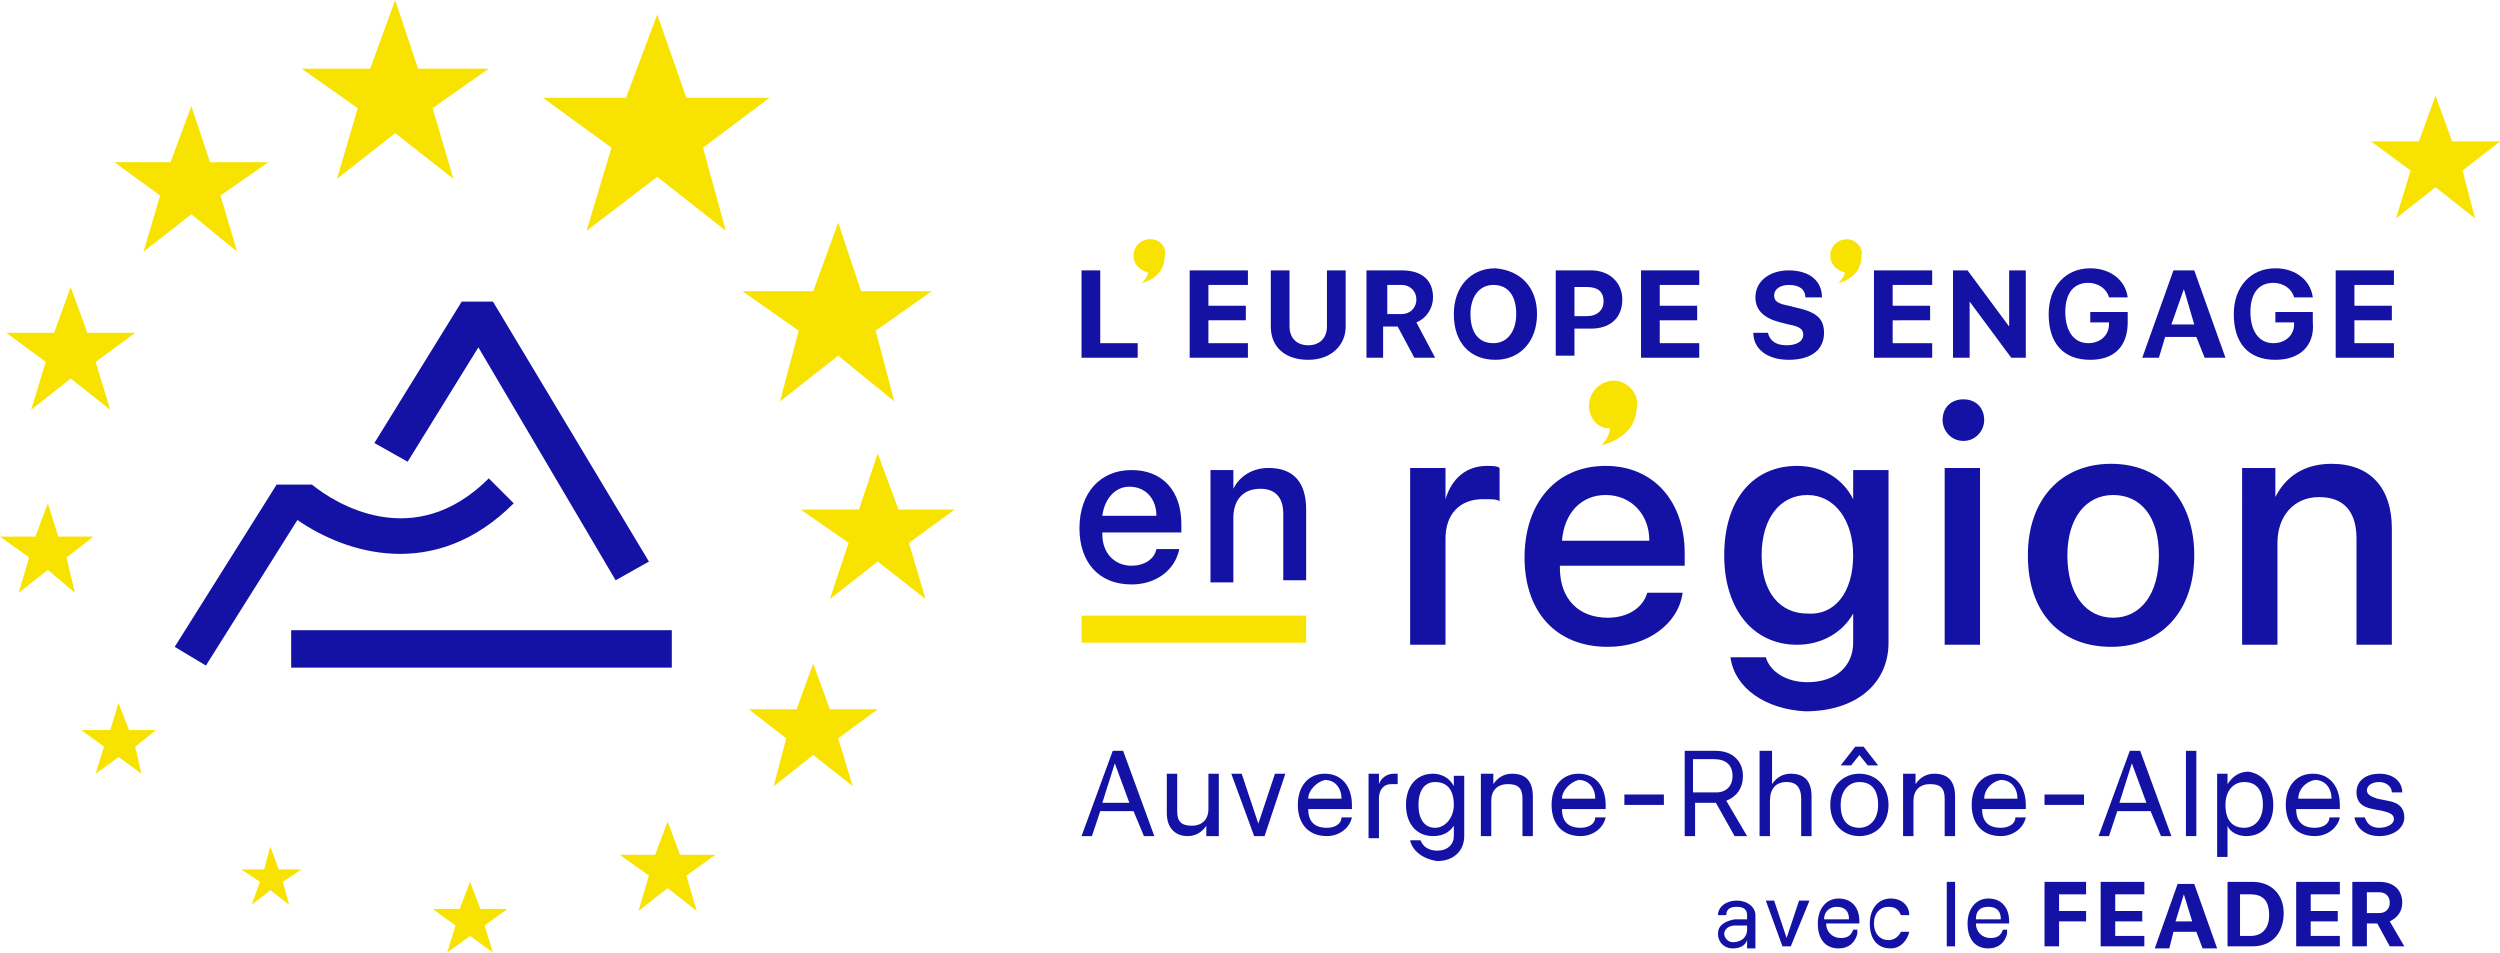 <?xml version="1.0" encoding="utf-8"?>
<!-- Generator: Adobe Illustrator 23.0.6, SVG Export Plug-In . SVG Version: 6.00 Build 0)  -->
<svg version="1.1" id="Calque_1" xmlns="http://www.w3.org/2000/svg" xmlns:xlink="http://www.w3.org/1999/xlink" x="0px" y="0px"
	 viewBox="0 0 120.2 45.8" style="enable-background:new 0 0 120.2 45.8;" xml:space="preserve">
<style type="text/css">
	.st0{fill:#161615;}
	.st1{clip-path:url(#SVGID_2_);}
	.st2{fill:url(#Rectangle_179_1_);}
	.st3{fill:#92B506;}
	.st4{fill:#02689F;}
	.st5{fill:#B8C302;}
	.st6{fill:#1A8D86;}
	.st7{fill:#75AE1C;}
	.st8{fill:#4B9132;}
	.st9{fill:#039B6B;}
	.st10{fill:#027EB1;}
	.st11{fill:#233D73;}
	.st12{fill:#015482;}
	.st13{fill:#01754B;}
	.st14{fill:#DBD803;}
	.st15{fill:#576A55;}
	.st16{fill:#FBFCFB;}
	.st17{fill:#01736A;}
	.st18{fill:#4C4744;}
	.st19{fill:#F17B38;}
	.st20{fill:#FAE400;}
	.st21{fill:#92C512;}
	.st22{fill:#5B698D;}
	.st23{fill:#8B785F;}
	.st24{fill:#1412A4;}
	.st25{fill:#F8E300;}
	.st26{fill:#1E4B9D;}
	.st27{fill:#F4EA3C;}
	.st28{fill:#F5EA3C;}
	.st29{fill:#F9EE39;}
	.st30{fill:#F7EB3B;}
	.st31{fill:#F6EB3C;}
	.st32{fill:#F9EE38;}
	.st33{fill:#F9EE41;}
	.st34{fill:#006462;}
	.st35{fill:#FFE371;}
	.st36{fill:none;}
	.st37{fill:#FFFFFF;}
	.st38{fill:#008461;}
	.st39{fill:#AF0F25;}
	.st40{fill:#91392C;}
	.st41{fill:#FFF77C;}
	.st42{fill:#F3931C;}
	.st43{fill:#EC5B6B;}
</style>
<g>
	<g>
		<path class="st24" d="M54.7,17.2H52V13h0.9v3.5h1.8V17.2z"/>
		<path class="st24" d="M60,17.2h-2.8V13H60v0.7h-1.9v1h1.8v0.7h-1.8v1.1H60V17.2z"/>
		<path class="st24" d="M62,15.7c0,0.5,0.3,0.9,0.9,0.9c0.6,0,0.9-0.4,0.9-0.9V13h0.9v2.7c0,0.9-0.7,1.6-1.8,1.6
			c-1.1,0-1.8-0.6-1.8-1.6V13H62V15.7z"/>
		<path class="st24" d="M66.6,17.2h-0.9V13h1.7c1,0,1.5,0.5,1.5,1.3c0,0.5-0.3,1-0.8,1.2l0.9,1.7h-1l-0.8-1.5h-0.7V17.2z M66.6,15.1
			h0.8c0.4,0,0.7-0.3,0.7-0.7c0-0.4-0.3-0.7-0.7-0.7h-0.7V15.1z"/>
		<path class="st24" d="M73.9,15.1c0,1.3-0.8,2.2-2,2.2c-1.2,0-2-0.8-2-2.2c0-1.3,0.8-2.2,2-2.2C73.1,13,73.9,13.8,73.9,15.1z
			 M70.7,15.1c0,0.9,0.4,1.4,1.1,1.4c0.7,0,1.1-0.6,1.1-1.4c0-0.9-0.4-1.4-1.1-1.4S70.7,14.3,70.7,15.1z"/>
		<path class="st24" d="M76.5,13c0.9,0,1.5,0.6,1.5,1.4c0,0.9-0.6,1.4-1.5,1.4h-0.8v1.3h-0.9V13H76.5z M75.7,15.2h0.6
			c0.5,0,0.8-0.3,0.8-0.7c0-0.5-0.3-0.7-0.8-0.7h-0.6V15.2z"/>
		<path class="st24" d="M81.7,17.2h-2.8V13h2.8v0.7h-1.9v1h1.8v0.7h-1.8v1.1h1.9V17.2z"/>
		<path class="st24" d="M85,16c0.1,0.4,0.4,0.6,0.9,0.6c0.5,0,0.8-0.2,0.8-0.5c0-0.3-0.2-0.4-0.7-0.5l-0.4-0.1
			c-0.8-0.2-1.2-0.6-1.2-1.2c0-0.8,0.7-1.3,1.6-1.3c1,0,1.6,0.5,1.6,1.3h-0.8c0-0.4-0.3-0.6-0.8-0.6c-0.4,0-0.7,0.2-0.7,0.5
			c0,0.3,0.2,0.4,0.7,0.5l0.4,0.1c0.9,0.2,1.3,0.5,1.3,1.2c0,0.8-0.6,1.3-1.7,1.3c-1,0-1.7-0.5-1.7-1.3H85z"/>
		<path class="st24" d="M92.9,17.2h-2.8V13h2.8v0.7H91v1h1.8v0.7H91v1.1h1.9V17.2z"/>
		<path class="st24" d="M93.9,17.2V13h0.7l2,2.7h0V13h0.8v4.2h-0.7l-2-2.7h0v2.7H93.9z"/>
		<path class="st24" d="M100.5,17.3c-1.3,0-2-0.8-2-2.2c0-1.3,0.8-2.2,2-2.2c1,0,1.7,0.6,1.8,1.4h-0.9c-0.1-0.4-0.5-0.7-1-0.7
			c-0.7,0-1.1,0.5-1.1,1.4c0,0.9,0.4,1.5,1.1,1.5c0.6,0,1-0.4,1-0.9l0-0.1h-0.9V15h1.8v0.5C102.3,16.6,101.7,17.3,100.5,17.3z"/>
		<path class="st24" d="M105.6,16.2h-1.5l-0.3,1H103l1.5-4.2h1l1.5,4.2H106L105.6,16.2z M104.4,15.6h1.1l-0.5-1.7h0L104.4,15.6z"/>
		<path class="st24" d="M109.4,17.3c-1.3,0-2-0.8-2-2.2c0-1.3,0.8-2.2,2-2.2c1,0,1.7,0.6,1.8,1.4h-0.9c-0.1-0.4-0.5-0.7-1-0.7
			c-0.7,0-1.1,0.5-1.1,1.4c0,0.9,0.4,1.5,1.1,1.5c0.6,0,1-0.4,1-0.9l0-0.1h-0.9V15h1.8v0.5C111.3,16.6,110.6,17.3,109.4,17.3z"/>
		<path class="st24" d="M115.1,17.2h-2.8V13h2.8v0.7h-1.9v1h1.8v0.7h-1.8v1.1h1.9V17.2z"/>
	</g>
	<g>
		<path class="st24" d="M56.7,26.4c-0.2,1-1.1,1.7-2.3,1.7c-1.6,0-2.5-1.1-2.5-2.7c0-1.7,1-2.8,2.5-2.8c1.5,0,2.4,1,2.4,2.6v0.4H53
			v0.1c0,0.9,0.6,1.5,1.4,1.5c0.6,0,1.1-0.3,1.2-0.8H56.7z M53,24.8h2.6c0-0.8-0.5-1.4-1.3-1.4C53.6,23.4,53.1,24,53,24.8z"/>
		<path class="st24" d="M58.3,22.6h1v0.9h0c0.3-0.6,0.9-1,1.7-1c1.2,0,1.8,0.7,1.8,2v3.4h-1.1v-3.2c0-0.8-0.4-1.2-1.1-1.2
			c-0.8,0-1.3,0.5-1.3,1.4v3.1h-1.1V22.6z"/>
	</g>
	<g>
		<path class="st24" d="M67.8,22.5h1.7V24h0c0.3-1,1-1.6,2-1.6c0.2,0,0.5,0,0.6,0.1v1.6C72,24,71.7,24,71.3,24
			c-1.1,0-1.8,0.7-1.8,1.9V31h-1.7V22.5z"/>
		<path class="st24" d="M80.9,28.5c-0.2,1.5-1.7,2.6-3.6,2.6c-2.5,0-4-1.7-4-4.3c0-2.6,1.5-4.4,3.9-4.4c2.3,0,3.8,1.7,3.8,4.2v0.6
			h-6v0.1c0,1.5,0.9,2.4,2.3,2.4c1,0,1.7-0.5,1.9-1.2H80.9z M75.1,26h4.2c0-1.3-0.9-2.2-2.1-2.2C76,23.8,75.2,24.7,75.1,26z"/>
		<path class="st24" d="M83.2,31.6h1.7c0.2,0.7,1,1.2,2,1.2c1.4,0,2.2-0.8,2.2-1.9v-1.4h0c-0.5,0.9-1.5,1.5-2.7,1.5
			c-2.1,0-3.5-1.7-3.5-4.3c0-2.7,1.4-4.3,3.5-4.3c1.2,0,2.2,0.6,2.7,1.6h0v-1.4h1.7v8.3c0,2-1.6,3.3-4,3.3
			C84.9,34.1,83.4,33.1,83.2,31.6z M89.1,26.7c0-1.7-0.9-2.9-2.2-2.9c-1.3,0-2.2,1.1-2.2,2.9c0,1.8,0.9,2.8,2.2,2.8
			C88.2,29.6,89.1,28.5,89.1,26.7z"/>
		<path class="st24" d="M93.4,20.2c0-0.6,0.4-1,1-1c0.6,0,1,0.4,1,1c0,0.5-0.4,1-1,1C93.8,21.2,93.4,20.7,93.4,20.2z M93.5,22.5h1.7
			V31h-1.7V22.5z"/>
		<path class="st24" d="M97.5,26.7c0-2.7,1.6-4.4,4-4.4c2.4,0,4,1.7,4,4.4c0,2.7-1.6,4.4-4,4.4S97.5,29.5,97.5,26.7z M103.8,26.7
			c0-1.9-0.9-2.9-2.2-2.9s-2.2,1.1-2.2,2.9c0,1.9,0.9,3,2.2,3C102.9,29.7,103.8,28.6,103.8,26.7z"/>
		<path class="st24" d="M107.7,22.5h1.7v1.4h0c0.5-1,1.4-1.6,2.7-1.6c1.9,0,2.9,1.2,2.9,3.1V31h-1.7v-5.1c0-1.3-0.6-2-1.8-2
			c-1.2,0-2,0.9-2,2.2V31h-1.7V22.5z"/>
	</g>
	<g>
		<path class="st24" d="M54.5,39h-1.6l-0.4,1.2h-0.5l1.5-4.1h0.5l1.5,4.1h-0.5L54.5,39z M53,38.6h1.3l-0.7-1.9h0L53,38.6z"/>
		<path class="st24" d="M58.5,40.2H58v-0.5h0c-0.2,0.3-0.5,0.5-0.9,0.5c-0.6,0-1-0.4-1-1.1v-1.9h0.5v1.8c0,0.5,0.2,0.7,0.7,0.7
			c0.5,0,0.8-0.3,0.8-0.8v-1.7h0.5V40.2z"/>
		<path class="st24" d="M60.8,40.2h-0.5l-1.1-3h0.5l0.8,2.4h0l0.8-2.4h0.5L60.8,40.2z"/>
		<path class="st24" d="M65,39.3c-0.1,0.5-0.6,0.9-1.2,0.9c-0.9,0-1.4-0.6-1.4-1.5c0-0.9,0.5-1.5,1.3-1.5c0.8,0,1.3,0.6,1.3,1.5v0.2
			h-2.1v0c0,0.6,0.3,0.9,0.9,0.9c0.4,0,0.7-0.2,0.7-0.5H65z M62.9,38.4h1.6c0-0.5-0.3-0.9-0.8-0.9C63.3,37.6,62.9,38,62.9,38.4z"/>
		<path class="st24" d="M65.8,37.2h0.5v0.5h0c0.1-0.3,0.4-0.5,0.7-0.5c0.1,0,0.2,0,0.2,0v0.5c0,0-0.1,0-0.3,0
			c-0.4,0-0.6,0.3-0.6,0.7v1.9h-0.5V37.2z"/>
		<path class="st24" d="M67.8,40.4h0.5c0.1,0.3,0.4,0.5,0.8,0.5c0.5,0,0.8-0.3,0.8-0.7v-0.5h0c-0.2,0.3-0.5,0.5-1,0.5
			c-0.8,0-1.3-0.6-1.3-1.5c0-0.9,0.5-1.5,1.3-1.5c0.4,0,0.8,0.2,1,0.6h0v-0.5h0.5v2.9c0,0.7-0.5,1.2-1.3,1.2
			C68.4,41.3,67.9,40.9,67.8,40.4z M69.9,38.7c0-0.7-0.3-1.1-0.9-1.1c-0.5,0-0.8,0.4-0.8,1.1c0,0.7,0.3,1.1,0.8,1.1
			C69.5,39.8,69.9,39.3,69.9,38.7z"/>
		<path class="st24" d="M71.3,37.2h0.5v0.5h0c0.2-0.3,0.5-0.5,0.9-0.5c0.7,0,1,0.4,1,1.1v1.9h-0.5v-1.8c0-0.5-0.2-0.7-0.7-0.7
			c-0.5,0-0.8,0.3-0.8,0.8v1.7h-0.5V37.2z"/>
		<path class="st24" d="M77.2,39.3c-0.1,0.5-0.6,0.9-1.2,0.9c-0.9,0-1.4-0.6-1.4-1.5c0-0.9,0.5-1.5,1.3-1.5c0.8,0,1.3,0.6,1.3,1.5
			v0.2h-2.1v0c0,0.6,0.3,0.9,0.9,0.9c0.4,0,0.7-0.2,0.7-0.5H77.2z M75.1,38.4h1.6c0-0.5-0.3-0.9-0.8-0.9
			C75.5,37.6,75.1,38,75.1,38.4z"/>
		<path class="st24" d="M78.1,38.7v-0.5h1.9v0.5H78.1z"/>
		<path class="st24" d="M81.5,40.2H81v-4.1h1.5c0.8,0,1.3,0.5,1.3,1.2c0,0.6-0.3,1-0.8,1.2l1,1.7h-0.6l-0.9-1.6h-1V40.2z M81.5,38.1
			h1c0.5,0,0.8-0.3,0.8-0.8c0-0.5-0.3-0.8-0.9-0.8h-1V38.1z"/>
		<path class="st24" d="M84.7,36.1h0.5v1.6h0c0.2-0.3,0.5-0.5,0.9-0.5c0.7,0,1,0.4,1,1.1v1.9h-0.5v-1.8c0-0.5-0.2-0.8-0.7-0.8
			c-0.5,0-0.8,0.3-0.8,0.9v1.7h-0.5V36.1z"/>
		<path class="st24" d="M88,38.7c0-0.9,0.6-1.5,1.4-1.5c0.8,0,1.4,0.6,1.4,1.5c0,0.9-0.6,1.5-1.4,1.5C88.6,40.2,88,39.6,88,38.7z
			 M90.3,36.8h-0.5l-0.4-0.5h0L89,36.8h-0.5l0.7-0.9h0.4L90.3,36.8z M90.3,38.7c0-0.7-0.3-1.1-0.9-1.1c-0.5,0-0.9,0.4-0.9,1.1
			c0,0.7,0.3,1.1,0.9,1.1C89.9,39.8,90.3,39.4,90.3,38.7z"/>
		<path class="st24" d="M91.6,37.2h0.5v0.5h0c0.2-0.3,0.5-0.5,0.9-0.5c0.7,0,1,0.4,1,1.1v1.9h-0.5v-1.8c0-0.5-0.2-0.7-0.7-0.7
			c-0.5,0-0.8,0.3-0.8,0.8v1.7h-0.5V37.2z"/>
		<path class="st24" d="M97.4,39.3c-0.1,0.5-0.6,0.9-1.2,0.9c-0.9,0-1.4-0.6-1.4-1.5c0-0.9,0.5-1.5,1.3-1.5c0.8,0,1.3,0.6,1.3,1.5
			v0.2h-2.1v0c0,0.6,0.3,0.9,0.9,0.9c0.4,0,0.7-0.2,0.7-0.5H97.4z M95.4,38.4H97c0-0.5-0.3-0.9-0.8-0.9C95.7,37.6,95.4,38,95.4,38.4
			z"/>
		<path class="st24" d="M98.3,38.7v-0.5h1.9v0.5H98.3z"/>
		<path class="st24" d="M103.4,39h-1.6l-0.4,1.2h-0.5l1.5-4.1h0.5l1.5,4.1h-0.5L103.4,39z M101.9,38.6h1.3l-0.7-1.9h0L101.9,38.6z"
			/>
		<path class="st24" d="M105.1,36.1h0.5v4.1h-0.5V36.1z"/>
		<path class="st24" d="M109.3,38.7c0,0.9-0.5,1.5-1.3,1.5c-0.4,0-0.8-0.2-0.9-0.5h0v1.5h-0.5v-4h0.5v0.5h0c0.2-0.3,0.5-0.6,1-0.6
			C108.8,37.2,109.3,37.8,109.3,38.7z M108.8,38.7c0-0.7-0.3-1.1-0.9-1.1c-0.5,0-0.9,0.4-0.9,1.1c0,0.7,0.3,1.1,0.9,1.1
			C108.4,39.8,108.8,39.4,108.8,38.7z"/>
		<path class="st24" d="M112.5,39.3c-0.1,0.5-0.6,0.9-1.2,0.9c-0.9,0-1.4-0.6-1.4-1.5c0-0.9,0.5-1.5,1.3-1.5c0.8,0,1.3,0.6,1.3,1.5
			v0.2h-2.1v0c0,0.6,0.3,0.9,0.9,0.9c0.4,0,0.7-0.2,0.7-0.5H112.5z M110.5,38.4h1.6c0-0.5-0.3-0.9-0.8-0.9
			C110.8,37.6,110.5,38,110.5,38.4z"/>
		<path class="st24" d="M114.4,37.2c0.7,0,1.1,0.4,1.1,0.9h-0.5c0-0.3-0.3-0.5-0.6-0.5c-0.4,0-0.6,0.2-0.6,0.4
			c0,0.2,0.2,0.3,0.5,0.4l0.5,0.1c0.6,0.1,0.8,0.4,0.8,0.8c0,0.5-0.5,0.9-1.2,0.9c-0.7,0-1.1-0.4-1.2-0.9h0.5
			c0.1,0.3,0.3,0.5,0.7,0.5c0.4,0,0.7-0.2,0.7-0.4c0-0.2-0.1-0.3-0.5-0.4l-0.5-0.1c-0.6-0.1-0.8-0.4-0.8-0.8
			C113.3,37.5,113.8,37.2,114.4,37.2z"/>
	</g>
	<g>
		<path class="st24" d="M82.6,44.9c0-0.4,0.3-0.6,0.8-0.7l0.6,0V44c0-0.3-0.2-0.4-0.5-0.4c-0.3,0-0.5,0.1-0.5,0.4h-0.4
			c0-0.4,0.4-0.7,0.9-0.7c0.5,0,0.9,0.3,0.9,0.7v1.6H84v-0.4h0c-0.1,0.3-0.4,0.4-0.7,0.4C82.9,45.6,82.6,45.3,82.6,44.9z M84,44.7
			v-0.2l-0.6,0c-0.3,0-0.5,0.2-0.5,0.4c0,0.2,0.2,0.4,0.4,0.4C83.8,45.3,84,45,84,44.7z"/>
		<path class="st24" d="M86.1,45.5h-0.4l-0.8-2.2h0.4l0.6,1.8h0l0.6-1.8H87L86.1,45.5z"/>
		<path class="st24" d="M89.3,44.9c-0.1,0.4-0.4,0.7-0.9,0.7c-0.6,0-1-0.4-1-1.2c0-0.7,0.4-1.2,1-1.2c0.6,0,1,0.4,1,1.1v0.1h-1.6v0
			c0,0.4,0.3,0.7,0.7,0.7c0.3,0,0.5-0.1,0.6-0.4H89.3z M87.7,44.2h1.2c0-0.4-0.2-0.6-0.6-0.6C88,43.6,87.7,43.8,87.7,44.2z"/>
		<path class="st24" d="M91.4,44c-0.1-0.2-0.2-0.4-0.6-0.4c-0.4,0-0.7,0.3-0.7,0.8c0,0.5,0.3,0.8,0.7,0.8c0.3,0,0.5-0.2,0.6-0.4h0.4
			c-0.1,0.4-0.4,0.8-0.9,0.8c-0.6,0-1-0.4-1-1.2c0-0.7,0.4-1.2,1-1.2c0.6,0,0.9,0.4,0.9,0.8H91.4z"/>
		<path class="st24" d="M93.6,42.4h0.4v3.1h-0.4V42.4z"/>
		<path class="st24" d="M96.5,44.9c-0.1,0.4-0.4,0.7-0.9,0.7c-0.6,0-1-0.4-1-1.2c0-0.7,0.4-1.2,1-1.2c0.6,0,1,0.4,1,1.1v0.1H95v0
			c0,0.4,0.3,0.7,0.7,0.7c0.3,0,0.5-0.1,0.6-0.4H96.5z M95,44.2h1.2c0-0.4-0.2-0.6-0.6-0.6C95.2,43.6,95,43.8,95,44.2z"/>
		<path class="st24" d="M98.3,45.5v-3.1h2V43H99v0.8h1.3v0.5H99v1.2H98.3z"/>
		<path class="st24" d="M103.1,45.5H101v-3.1h2.1V43h-1.4v0.8h1.3v0.5h-1.3V45h1.4V45.5z"/>
		<path class="st24" d="M105.6,44.8h-1.1l-0.2,0.8h-0.7l1.1-3.1h0.8l1.1,3.1h-0.7L105.6,44.8z M104.6,44.3h0.8L105,43h0L104.6,44.3z
			"/>
		<path class="st24" d="M108.3,42.4c0.9,0,1.5,0.6,1.5,1.5c0,1-0.6,1.6-1.5,1.6h-1.2v-3.1H108.3z M107.7,45h0.5c0.6,0,0.9-0.4,0.9-1
			c0-0.7-0.3-1-0.9-1h-0.5V45z"/>
		<path class="st24" d="M112.5,45.5h-2.1v-3.1h2.1V43h-1.4v0.8h1.3v0.5h-1.3V45h1.4V45.5z"/>
		<path class="st24" d="M113.8,45.5h-0.7v-3.1h1.3c0.7,0,1.1,0.4,1.1,1c0,0.4-0.2,0.7-0.6,0.9l0.7,1.2h-0.7l-0.6-1.1h-0.5V45.5z
			 M113.8,43.9h0.6c0.3,0,0.5-0.2,0.5-0.5c0-0.3-0.2-0.5-0.5-0.5h-0.6V43.9z"/>
	</g>
	<polygon class="st24" points="29.6,27.9 23,16.7 19.6,22.2 18,21.3 22.2,14.5 23.7,14.5 31.2,27 	"/>
	<rect x="14" y="30.3" class="st24" width="18.3" height="1.8"/>
	<rect x="52" y="29.6" class="st25" width="10.8" height="1.3"/>
	<path class="st24" d="M23.5,23c-3.6,3.6-7.4,1.2-8.5,0.3h-1.7l-4.9,7.8l1.5,0.9l4.4-7c2.3,1.6,6.6,3,10.4-0.8L23.5,23z"/>
	<path class="st25" d="M77.6,18.3c-0.6,0-1.2,0.5-1.2,1.2c0,0.6,0.4,1.1,1,1.1c0,0.2-0.1,0.5-0.4,0.8c0,0,1.7-0.3,1.7-1.9
		C78.8,18.9,78.2,18.3,77.6,18.3z"/>
	<path class="st25" d="M55.3,11.5c-0.4,0-0.8,0.3-0.8,0.8c0,0.4,0.3,0.7,0.7,0.8c0,0.1-0.1,0.3-0.3,0.5c0,0,1.1-0.2,1.1-1.3
		C56.1,11.9,55.8,11.5,55.3,11.5z"/>
	<path class="st25" d="M88.8,11.5c-0.4,0-0.8,0.3-0.8,0.8c0,0.4,0.3,0.7,0.7,0.8c0,0.1-0.1,0.3-0.3,0.5c0,0,1.1-0.2,1.1-1.3
		C89.6,11.9,89.2,11.5,88.8,11.5z"/>
	<polygon class="st25" points="31.6,0.7 33,4.7 37,4.7 33.8,7.1 34.9,11.1 31.6,8.5 28.2,11.1 29.4,7.1 26.1,4.7 30.1,4.7 	"/>
	<polygon class="st25" points="40.3,10.7 41.4,14 44.8,14 42.1,15.9 43,19.3 40.3,17.1 37.5,19.3 38.4,15.9 35.7,14 39.1,14 	"/>
	<polygon class="st25" points="19,0 20.1,3.3 23.5,3.3 20.8,5.2 21.8,8.6 19,6.4 16.2,8.6 17.2,5.2 14.5,3.3 17.8,3.3 	"/>
	<polygon class="st25" points="9.2,5.1 10.1,7.8 12.9,7.8 10.6,9.4 11.4,12.1 9.2,10.3 6.9,12.1 7.7,9.4 5.5,7.8 8.2,7.8 	"/>
	<polygon class="st25" points="42.2,21.8 43.2,24.5 45.9,24.5 43.7,26.1 44.5,28.8 42.2,27 39.9,28.8 40.8,26.1 38.5,24.5 
		41.3,24.5 	"/>
	<polygon class="st25" points="39.1,31.9 39.9,34.1 42.2,34.1 40.3,35.5 41,37.8 39.1,36.3 37.2,37.8 37.8,35.5 36,34.1 38.3,34.1 	
		"/>
	<polygon class="st25" points="3.4,13.8 4.2,16 6.5,16 4.6,17.4 5.3,19.7 3.4,18.2 1.5,19.7 2.2,17.4 0.3,16 2.6,16 	"/>
	<polygon class="st25" points="2.3,24.2 2.8,25.8 4.5,25.8 3.2,26.8 3.6,28.5 2.3,27.4 0.9,28.5 1.4,26.8 0,25.8 1.7,25.8 	"/>
	<polygon class="st25" points="32.1,39.5 32.7,41.1 34.4,41.1 33,42.1 33.5,43.8 32.1,42.7 30.7,43.8 31.2,42.1 29.8,41.1 
		31.5,41.1 	"/>
	<polygon class="st25" points="22.6,42.4 23.1,43.7 24.4,43.7 23.3,44.5 23.7,45.8 22.6,45 21.5,45.8 21.9,44.5 20.8,43.7 
		22.1,43.7 	"/>
	<polygon class="st25" points="5.7,33.8 6.2,35.1 7.5,35.1 6.5,35.9 6.8,37.2 5.7,36.4 4.6,37.2 5,35.9 3.9,35.1 5.3,35.1 	"/>
	<polygon class="st25" points="13,40.7 13.4,41.8 14.5,41.8 13.6,42.4 13.9,43.5 13,42.8 12.1,43.5 12.5,42.4 11.6,41.8 12.7,41.8 	
		"/>
	<polygon class="st25" points="117.1,4.6 117.9,6.8 120.2,6.8 118.4,8.2 119,10.5 117.1,9 115.2,10.5 115.9,8.2 114,6.8 116.3,6.8 	
		"/>
</g>
</svg>
